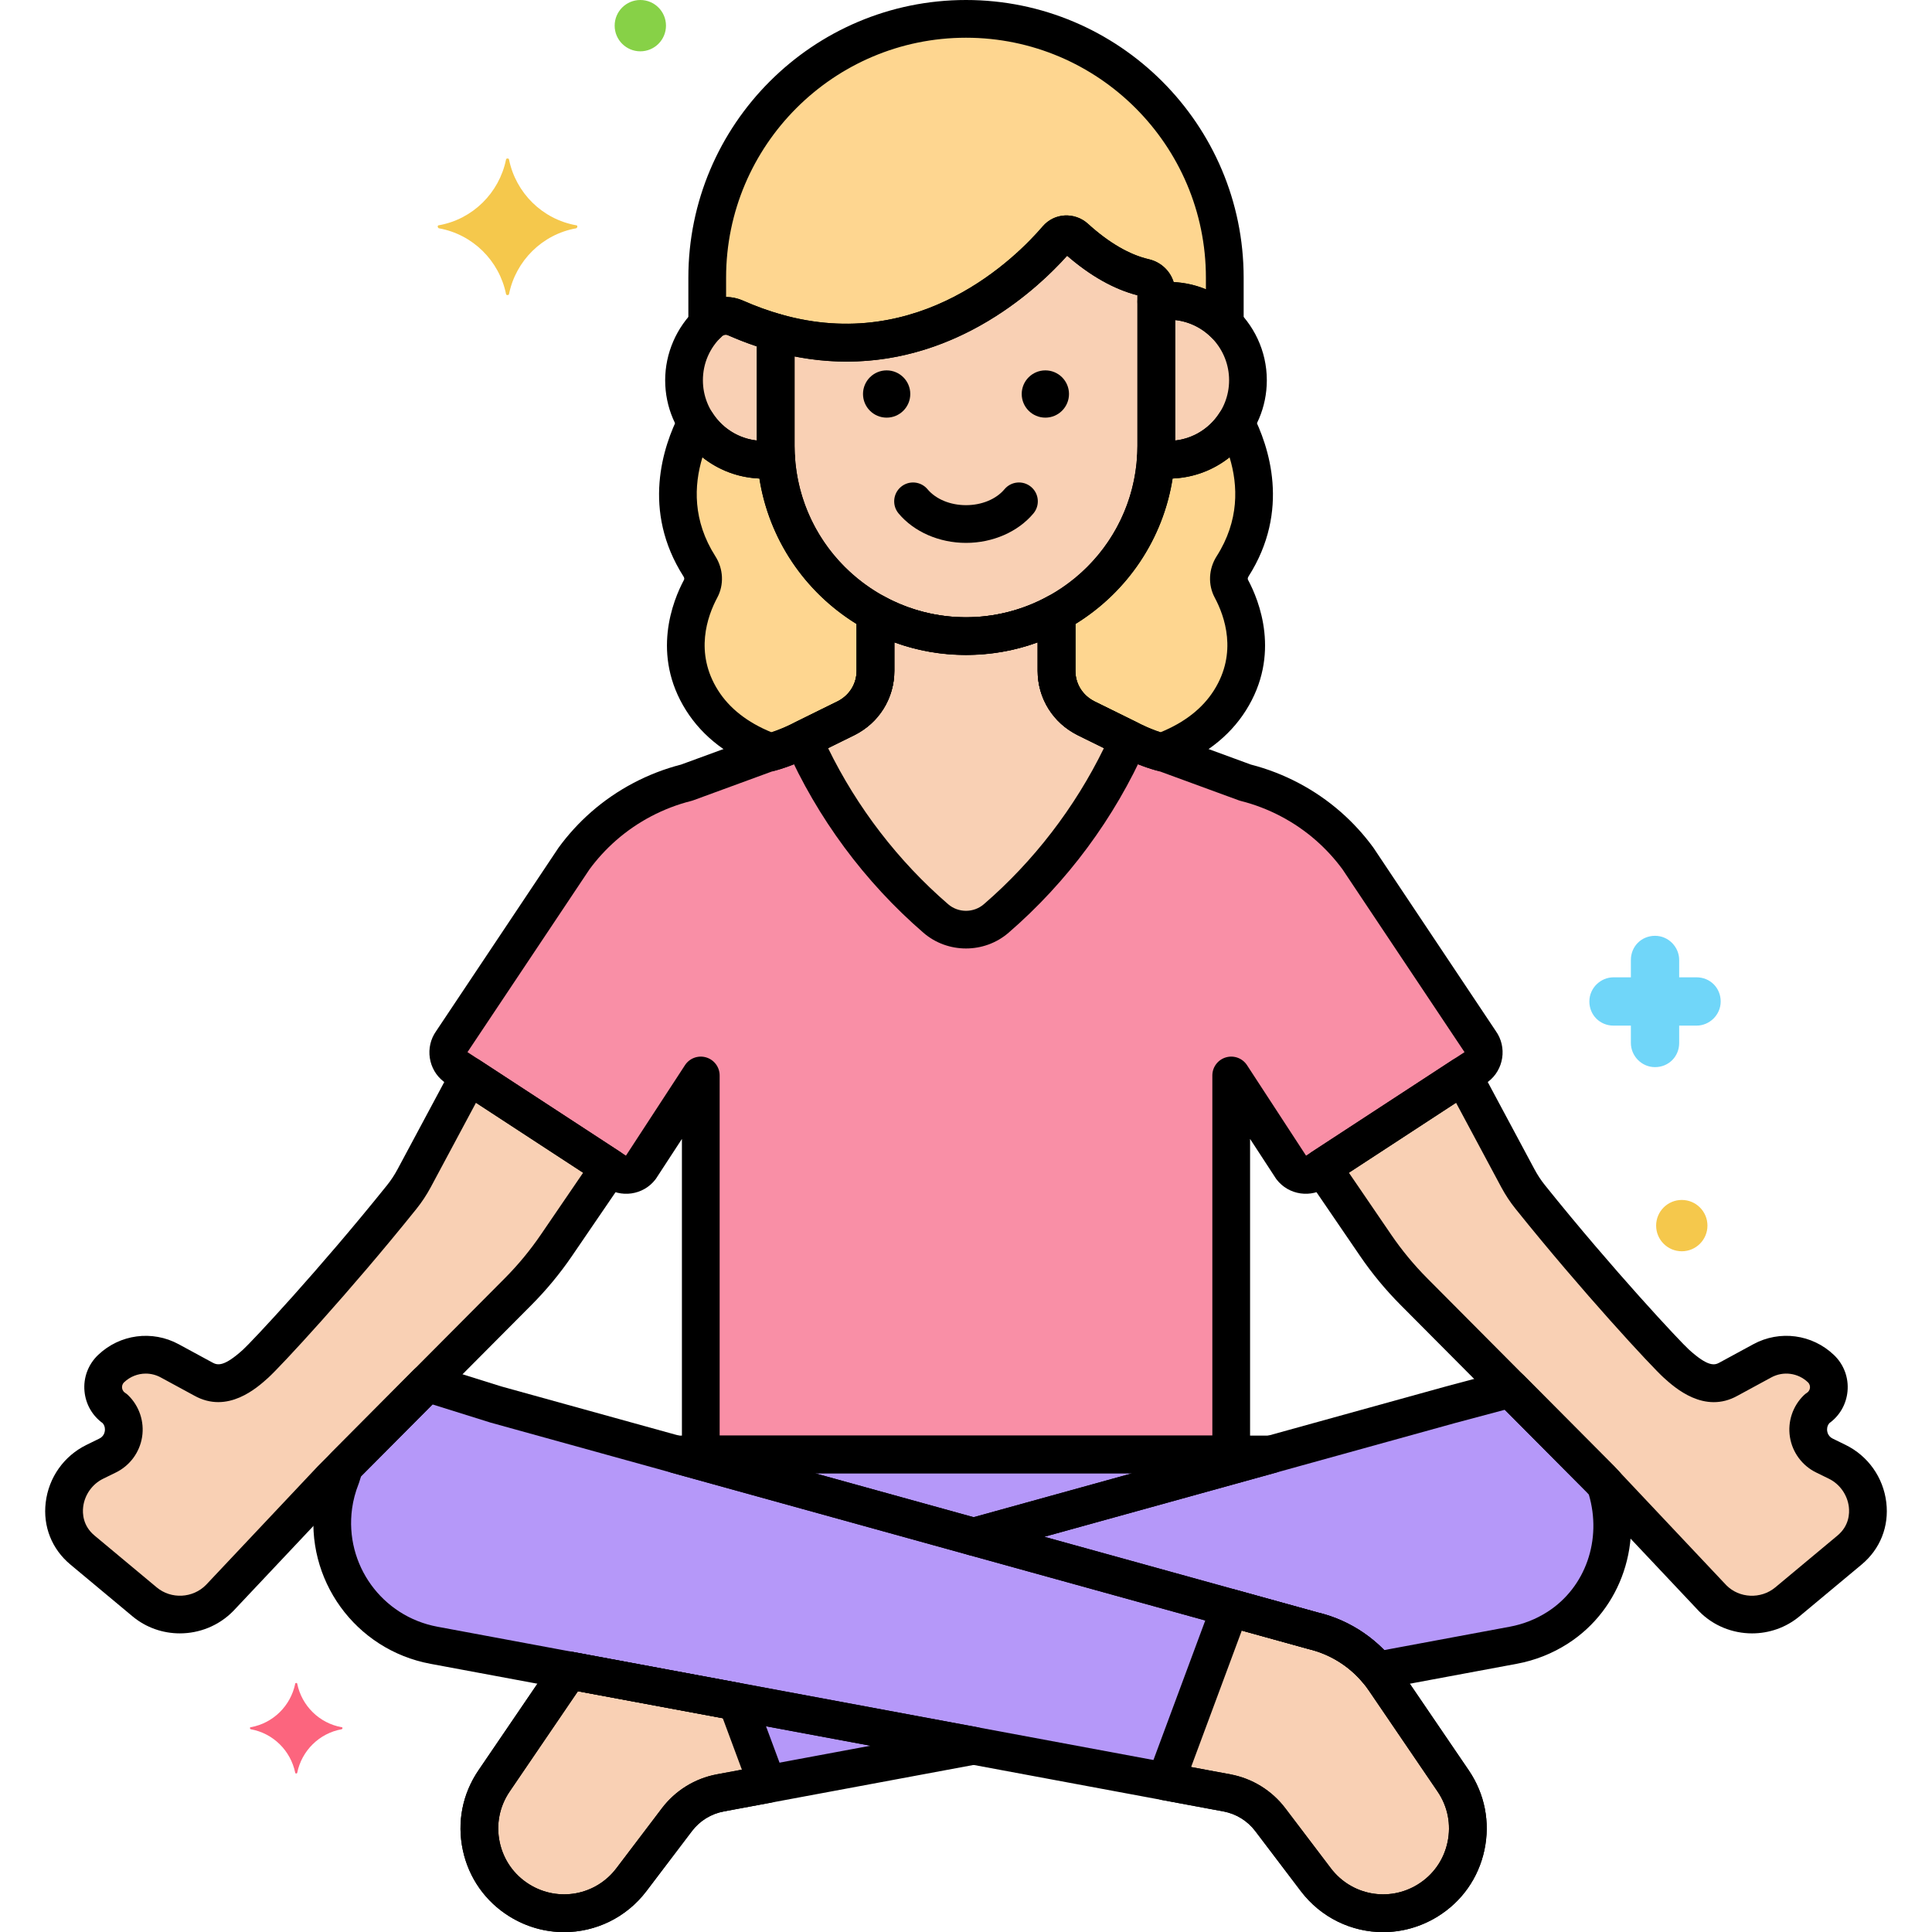<svg xmlns="http://www.w3.org/2000/svg" width="512" viewBox="0 0 256 256" height="512" data-sanitized-enable-background="new 0 0 256 256"><g id="Layer_69"><g><g><g><path fill="#fed690" d="m163.319 75.05c4.816-7.553 2.542-14.907.417-19.061-1.864 2.956-5.15 4.926-8.903 4.926-.574 0-1.133-.058-1.682-.147-.592 8.823-5.769 16.442-13.158 20.469v7.647c0 2.448 1.284 4.689 3.342 5.956.825.508-.222-.088 6.802 3.406.945.466 2.193.959 3.155 1.261.191.06.384.112.577.167 3.711-1.358 6.985-3.514 9.105-6.872 3.888-6.156 1.619-12.122.188-14.792-.502-.938-.415-2.063.157-2.96z"></path></g></g><g><g><path fill="#fed690" d="m102.848 60.769c-.549.088-1.108.147-1.682.147-3.753 0-7.039-1.97-8.903-4.927-2.125 4.154-4.399 11.508.417 19.061.572.897.659 2.022.156 2.96-1.431 2.67-3.7 8.635.188 14.792 2.121 3.358 5.395 5.514 9.105 6.872.193-.055.386-.107.577-.167.962-.301 2.21-.795 3.155-1.261 7.48-3.721 6.039-2.936 6.802-3.406 2.058-1.267 3.342-3.508 3.342-5.956v-7.647c-7.389-4.027-12.565-11.646-13.157-20.468z"></path></g></g><g><g><path fill="#f98fa6" d="m196.154 138.054-16.209-24.284c-1.145-1.568-2.459-3.005-3.918-4.284-3.161-2.774-6.936-4.756-11.013-5.782l-10.514-3.854c-1.507-.379-2.969-.917-4.362-1.604l-6.234-3.074c-2.394-1.18-3.91-3.618-3.91-6.288v-7.647c-3.572 1.947-7.66 3.055-11.994 3.055s-8.422-1.108-11.994-3.055v7.647c0 2.669-1.516 5.107-3.91 6.288l-6.234 3.074c-1.393.687-2.856 1.224-4.362 1.604l-10.514 3.853c-4.078 1.027-7.853 3.009-11.013 5.782-1.459 1.28-2.773 2.717-3.918 4.284l-16.209 24.284c-.762 1.043-.55 2.504.478 3.287l21.22 13.861c1.037.79 2.518.595 3.315-.437l7.999-12.259v50.216h70.282v-50.216l8 12.259c.797 1.032 2.278 1.227 3.315.437l21.22-13.861c1.029-.782 1.241-2.243.479-3.286z"></path></g></g><g><g><path fill="#f9d0b4" d="m143.904 95.172c-2.394-1.18-3.91-3.618-3.91-6.288v-7.647c-3.572 1.947-7.66 3.055-11.994 3.055s-8.422-1.108-11.994-3.055v7.647c0 2.669-1.516 5.107-3.91 6.288l-5.667 2.794c4.049 9.16 10.078 17.269 17.571 23.738 2.291 1.979 5.709 1.979 8 0 7.493-6.469 13.522-14.578 17.57-23.738z"></path></g></g><g><g><path fill="#b598f9" d="m75.517 221.36c-.332.397-.648.81-.942 1.241l-9.107 13.378c-3.594 5.28-2.058 12.492 3.377 15.848 4.915 3.035 11.331 1.839 14.822-2.763l6.027-7.946c1.41-1.859 3.463-3.126 5.758-3.553l33.558-6.247z"></path></g></g><g><g><path fill="#b598f9" d="m212.732 196.705-.669-.71-11.917-11.98-7.88 2.102-63.257 17.513 44.962 12.448c3.353.796 6.34 2.658 8.531 5.282l18.015-3.354c2.163-.403 4.152-1.212 5.9-2.336 6.255-4.022 8.673-11.955 6.315-18.965z"></path></g></g><g><g><path fill="#b598f9" d="m192.551 235.979-9.107-13.378c-2.233-3.28-5.612-5.607-9.473-6.523l-108.312-29.987-9.05-2.836-10.967 11.025-.449 1.427c-.479 1.211-.834 2.494-1.019 3.849-1.19 8.72 4.675 16.839 13.327 18.45l105.065 19.559c2.294.427 4.347 1.694 5.758 3.553l6.027 7.945c3.491 4.602 9.907 5.798 14.822 2.764 5.436-3.356 6.972-10.568 3.378-15.848z"></path></g></g><g><g><path fill="#f9d0b4" d="m62.153 142.536-7.278 13.586c-.47.877-1.018 1.712-1.64 2.488-8.976 11.188-17.965 20.822-19.359 22.082-2.126 1.921-4.43 3.445-6.929 2.044l-4.458-2.419c-2.54-1.379-5.68-.96-7.771 1.036-1.589 1.517-1.338 4.122.512 5.308 1.917 1.846 1.416 5.036-.974 6.207l-1.693.829c-4.441 2.174-5.644 8.353-1.64 11.691l8.238 6.867c2.931 2.443 7.246 2.229 9.92-.494l14.857-15.765 24.712-24.843c1.877-1.887 3.576-3.942 5.077-6.14l7.043-10.315z"></path></g></g><g><g><path fill="#f9d0b4" d="m243.438 193.695-1.693-.829c-2.391-1.17-2.891-4.36-.974-6.207 1.85-1.186 2.101-3.791.512-5.308-2.09-1.996-5.23-2.415-7.771-1.036l-4.458 2.419c-2.5 1.401-4.804-.122-6.929-2.044-1.394-1.26-10.383-10.893-19.359-22.082-.622-.776-1.17-1.611-1.64-2.488l-7.278-13.586-18.616 12.161 7.043 10.315c1.501 2.198 3.2 4.253 5.077 6.14l24.712 24.843 14.857 15.765c2.674 2.722 6.989 2.937 9.92.494l8.238-6.867c4.003-3.336 2.8-9.516-1.641-11.69z"></path></g></g><g><g><path fill="#b598f9" d="m89.613 192.722 39.396 10.907 39.396-10.907z"></path></g></g><g><g><path fill="#f9d0b4" d="m154.834 39.86c-.551 0-1.09.047-1.618.128v19.089c0 .569-.026 1.131-.063 1.691.549.088 1.108.147 1.682.147 5.814 0 10.528-4.713 10.528-10.528-.002-5.814-4.715-10.527-10.529-10.527z"></path></g></g><g><g><path fill="#f9d0b4" d="m151.665 36.785c-2.552-.591-5.649-2.069-9.201-5.296-.702-.638-1.785-.586-2.403.135-3.84 4.482-17.458 18.082-37.277 12.437v15.017c0 13.869 11.347 25.216 25.216 25.216s25.216-11.347 25.216-25.216v-20.372c0-.926-.649-1.712-1.551-1.921z"></path></g></g><g><g><path fill="#f9d0b4" d="m102.784 59.077v-15.016c-1.731-.493-3.51-1.132-5.333-1.937-1.176-.519-2.549-.28-3.487.599-2.045 1.918-3.326 4.639-3.326 7.665 0 5.814 4.713 10.528 10.528 10.528.574 0 1.133-.058 1.682-.147-.038-.56-.064-1.123-.064-1.692z"></path></g></g><g><g><path fill="#fed690" d="m128 2.5c-18.859 0-34.289 15.43-34.289 34.289v6.196c.086-.086.164-.179.253-.262.938-.879 2.311-1.118 3.487-.599 1.823.805 3.602 1.444 5.333 1.937 19.818 5.645 33.436-7.954 37.277-12.437.617-.72 1.7-.773 2.403-.135 3.551 3.227 6.649 4.705 9.201 5.296.902.209 1.551.994 1.551 1.921v1.282c.528-.082 1.067-.128 1.618-.128 2.913 0 5.549 1.183 7.455 3.095v-6.167c0-18.858-15.43-34.288-34.289-34.288z"></path></g></g><g><g><path fill="#f9d0b4" d="m192.551 235.979-9.107-13.378c-2.233-3.28-5.612-5.607-9.473-6.523l-10.974-3.038-8.548 23.014 8.118 1.511c2.294.427 4.347 1.694 5.758 3.553l6.027 7.945c3.491 4.602 9.907 5.798 14.822 2.764 5.435-3.356 6.971-10.568 3.377-15.848z"></path></g></g><g><g><path fill="#f9d0b4" d="m97.622 225.475-22.105-4.115c-.332.397-.648.81-.942 1.241l-9.107 13.378c-3.595 5.28-2.058 12.491 3.377 15.848 4.915 3.035 11.331 1.839 14.822-2.763l6.028-7.946c1.41-1.859 3.463-3.126 5.758-3.553l6.23-1.16z"></path></g></g><g><g><path fill="#f5c84c" d="m76.35 29.85c-4.5-.8-8-4.3-8.9-8.7 0-.2-.4-.2-.4 0-.9 4.4-4.4 7.9-8.9 8.7-.2 0-.2.3 0 .4 4.5.8 8 4.3 8.9 8.7 0 .2.4.2.4 0 .9-4.4 4.4-7.9 8.9-8.7.2-.1.2-.4 0-.4z"></path></g></g><g><g><path fill="#fc657e" d="m45.283 228.867c-2.983-.531-5.304-2.851-5.901-5.768 0-.133-.265-.133-.265 0-.597 2.917-2.917 5.238-5.901 5.768-.133 0-.133.199 0 .265 2.983.531 5.304 2.851 5.901 5.768 0 .133.265.133.265 0 .597-2.917 2.917-5.237 5.901-5.768.133-.066.133-.265 0-.265z"></path></g></g><g><g><path fill="#f5c84c" d="m222.846 159c-1.878 0-3.4 1.522-3.4 3.4s1.522 3.4 3.4 3.4 3.4-1.522 3.4-3.4-1.522-3.4-3.4-3.4z"></path></g></g><g><g><path fill="#87d147" d="m84.846 0c-1.878 0-3.4 1.522-3.4 3.4s1.522 3.4 3.4 3.4 3.4-1.522 3.4-3.4-1.522-3.4-3.4-3.4z"></path></g></g><g><g><path fill="#70d6f9" d="m224.8 129.5h-2.3v-2.3c0-1.7-1.4-3.2-3.2-3.2s-3.2 1.4-3.2 3.2v2.3h-2.3c-1.7 0-3.2 1.4-3.2 3.2s1.4 3.2 3.2 3.2h2.3v2.3c0 1.7 1.4 3.2 3.2 3.2s3.2-1.4 3.2-3.2v-2.3h2.3c1.7 0 3.2-1.4 3.2-3.2s-1.4-3.2-3.2-3.2z"></path></g></g><g><g><g><path d="m165.427 76.394c5.58-8.749 2.73-17.253.535-21.543-.409-.8-1.216-1.318-2.113-1.358-.908-.048-1.748.403-2.227 1.163-1.485 2.354-4.022 3.76-6.788 3.76-.388 0-.807-.037-1.282-.114-.693-.111-1.404.073-1.955.511s-.892 1.087-.938 1.789c-.523 7.785-4.957 14.68-11.86 18.442-.804.438-1.304 1.28-1.304 2.195v7.646c0 3.314 1.693 6.337 4.531 8.085l.121.074c.425.264.5.301 1.426.752.8.39 2.322 1.132 5.46 2.692 1.031.508 2.41 1.06 3.503 1.401.171.054.343.103.516.15l.135.038c.224.064.454.096.684.096.291 0 .582-.051.859-.152 4.644-1.7 8.13-4.353 10.359-7.885 4.665-7.385 1.749-14.563.278-17.309-.073-.135-.017-.312.06-.433zm-4.216-2.688c-1.069 1.678-1.166 3.78-.251 5.484 1.312 2.449 3.044 7.301-.1 12.276-1.51 2.392-3.894 4.262-7.093 5.566-.819-.273-1.8-.672-2.517-1.025-3.15-1.567-4.683-2.313-5.487-2.706-.774-.378-.774-.378-.985-.508l-.131-.082c-1.349-.83-2.153-2.261-2.153-3.827v-6.207c6.958-4.283 11.622-11.286 12.877-19.273 2.795-.113 5.423-1.11 7.554-2.808 1.139 3.749 1.294 8.393-1.714 13.11z"></path></g></g></g><g><g><g><path d="m117.202 79.043c-6.903-3.763-11.337-10.657-11.86-18.442-.047-.702-.388-1.352-.938-1.789-.551-.438-1.26-.623-1.955-.511-.476.077-.895.114-1.282.114-2.766 0-5.303-1.405-6.788-3.76-.479-.76-1.308-1.212-2.227-1.163-.897.04-1.704.559-2.113 1.358-2.195 4.29-5.045 12.794.534 21.543.078.121.134.299.062.435v.001c-1.471 2.744-4.387 9.923.277 17.308 2.23 3.532 5.717 6.185 10.36 7.885.277.102.568.152.859.152.229 0 .46-.031.684-.096l.135-.038c.173-.048.345-.097.504-.147 1.104-.345 2.483-.896 3.522-1.408 3.407-1.694 4.958-2.452 5.71-2.819.759-.37.838-.409 1.134-.598l.156-.098c2.837-1.748 4.53-4.771 4.53-8.085v-7.646c0-.916-.5-1.758-1.304-2.196zm-3.696 9.842c0 1.566-.805 2.997-2.152 3.827l-.253.16c-.09.049-.234.117-.608.3-.757.37-2.316 1.131-5.735 2.832-.722.355-1.698.753-2.525 1.029-3.198-1.305-5.582-3.175-7.093-5.566-3.143-4.976-1.411-9.826-.099-12.275.915-1.705.818-3.808-.252-5.485-3.007-4.717-2.853-9.361-1.713-13.109 2.131 1.697 4.759 2.694 7.554 2.808 1.255 7.987 5.919 14.99 12.877 19.273v6.206z"></path></g></g></g><g><g><g><path d="m198.21 136.631-16.186-24.249c-.02-.029-.04-.059-.061-.088-1.252-1.712-2.694-3.29-4.287-4.688-3.409-2.992-7.529-5.167-11.922-6.295l-10.395-3.809c-.082-.029-.165-.055-.249-.076-1.337-.338-2.638-.816-3.868-1.423l-6.233-3.073c-1.552-.766-2.516-2.315-2.516-4.046v-7.646c0-.882-.465-1.699-1.224-2.149-.757-.449-1.698-.468-2.473-.046-3.302 1.799-7.036 2.75-10.798 2.75s-7.496-.951-10.798-2.75c-.774-.422-1.715-.403-2.473.046-.759.45-1.224 1.268-1.224 2.149v7.646c0 1.73-.964 3.281-2.515 4.046l-6.235 3.073c-1.229.606-2.53 1.085-3.867 1.423-.084.021-.167.047-.249.076l-10.395 3.809c-4.393 1.128-8.513 3.303-11.922 6.295-1.596 1.4-3.038 2.978-4.287 4.688-.021.028-.041.058-.061.087l-16.182 24.25c-1.509 2.123-1.06 5.115 1.018 6.699.048.036.098.071.148.104l21.159 13.821c2.117 1.542 5.114 1.12 6.722-.961.041-.053.08-.107.116-.163l3.405-5.219v41.81c0 1.381 1.119 2.5 2.5 2.5h70.283c1.381 0 2.5-1.119 2.5-2.5v-41.81l3.405 5.219c.036.056.075.11.116.163 1.608 2.081 4.604 2.5 6.722.961l21.158-13.821c.051-.032.1-.067.147-.104 2.081-1.583 2.531-4.576 1.021-6.699zm-25.121 16.479c-.01.007-.021.013-.03.02l-7.823-11.989c-.604-.927-1.744-1.346-2.807-1.03-1.061.315-1.787 1.29-1.787 2.396v47.716h-65.284v-47.716c0-1.106-.727-2.081-1.787-2.396-1.062-.315-2.202.104-2.807 1.03l-7.823 11.989c-.01-.007-.021-.013-.03-.02l-20.967-13.696 16.159-24.212c1.026-1.398 2.21-2.689 3.519-3.838 2.849-2.501 6.298-4.312 9.974-5.236.085-.021.168-.048.25-.077l10.396-3.81c1.632-.421 3.222-1.011 4.727-1.753l6.234-3.073c3.271-1.613 5.304-4.882 5.304-8.53v-3.779c6.064 2.221 12.924 2.221 18.988 0v3.779c0 3.648 2.032 6.917 5.305 8.53l6.232 3.073c1.506.742 3.096 1.332 4.728 1.753l10.396 3.81c.082.029.165.056.25.077 3.676.925 7.125 2.735 9.974 5.236 1.306 1.146 2.489 2.437 3.519 3.839l16.159 24.211z"></path></g></g></g><g><g><g><path d="m129.467 228.859-53.492-9.958c-.897-.165-1.798.163-2.377.855-.395.473-.761.956-1.089 1.438l-9.107 13.378c-2.126 3.123-2.863 6.878-2.076 10.572.787 3.695 2.991 6.824 6.206 8.81 2.254 1.393 4.751 2.063 7.22 2.063 4.149 0 8.217-1.895 10.908-5.442l6.027-7.945c1.036-1.366 2.536-2.292 4.224-2.606l33.557-6.247c1.184-.221 2.042-1.254 2.042-2.458s-.86-2.239-2.043-2.46zm-34.473 6.247c-2.913.543-5.502 2.142-7.292 4.501l-6.027 7.945c-2.725 3.595-7.679 4.518-11.517 2.147-2.042-1.262-3.442-3.249-3.943-5.597-.5-2.348-.031-4.733 1.319-6.717l9.045-13.286 38.77 7.217z"></path></g></g></g><g><g><g><path d="m215.102 195.908c-.114-.342-.302-.655-.55-.918l-.669-.71c-.016-.016-.031-.032-.047-.048l-11.918-11.98c-.632-.635-1.554-.884-2.417-.653l-7.901 2.108-63.258 17.514c-1.083.3-1.833 1.285-1.833 2.409s.75 2.109 1.833 2.409l45.052 12.471c2.792.662 5.345 2.243 7.189 4.452.479.574 1.186.897 1.919.897.151 0 .305-.014.458-.042l18.014-3.354c2.438-.453 4.724-1.358 6.795-2.691 7.11-4.57 10.126-13.561 7.333-21.864zm-10.038 17.659c-1.523.979-3.208 1.646-5.006 1.98l-16.646 3.099c-2.416-2.45-5.505-4.204-8.775-4.979l-36.259-10.038 54.532-15.098 6.481-1.729 10.874 10.932.256.271c1.782 5.983-.417 12.322-5.457 15.562z"></path></g></g></g><g><g><g><path d="m194.617 234.572-9.107-13.378c-2.591-3.805-6.483-6.486-10.872-7.526l-108.23-29.963-9.05-2.836c-.891-.279-1.862-.039-2.521.623l-10.967 11.026c-.282.283-.492.63-.612 1.012l-.423 1.345c-.557 1.426-.938 2.887-1.137 4.344-1.373 10.057 5.368 19.389 15.346 21.246l105.064 19.559c1.688.314 3.188 1.24 4.224 2.606l6.028 7.945c2.691 3.548 6.759 5.442 10.908 5.442 2.468 0 4.965-.671 7.219-2.063 3.215-1.984 5.419-5.112 6.206-8.808s.05-7.45-2.076-10.574zm-2.814 9.532c-.5 2.348-1.9 4.335-3.942 5.596-3.84 2.371-8.79 1.446-11.517-2.147l-6.027-7.945c-1.79-2.359-4.379-3.958-7.292-4.501l-105.066-19.559c-7.352-1.368-12.318-8.244-11.307-15.654.147-1.089.439-2.188.866-3.268.021-.056.042-.111.06-.168l.267-.847 9.467-9.517 7.681 2.405 108.401 30.01c3.261.774 6.097 2.728 7.983 5.499l9.107 13.378c1.351 1.985 1.82 4.371 1.319 6.718z"></path></g></g></g><g><g><g><path d="m83.222 154.208c-.132-.659-.522-1.237-1.085-1.604l-18.617-12.16c-.587-.384-1.307-.504-1.986-.329-.679.173-1.254.624-1.585 1.241l-7.277 13.586c-.402.751-.868 1.458-1.387 2.104-8.989 11.206-17.931 20.748-19.085 21.792-2.505 2.265-3.365 2.091-4.061 1.701l-4.458-2.42c-3.509-1.903-7.805-1.33-10.689 1.426-1.315 1.257-1.97 3.016-1.795 4.826.163 1.698 1.034 3.213 2.405 4.204.328.392.322.821.286 1.055-.041.257-.189.727-.732.992l-1.691.829c-2.988 1.462-5.01 4.313-5.408 7.625-.383 3.182.808 6.183 3.267 8.231l8.237 6.868c1.812 1.509 4.04 2.255 6.269 2.255 2.573 0 5.146-.994 7.071-2.955l14.81-15.717 24.712-24.844c1.983-1.993 3.79-4.178 5.369-6.492l7.044-10.315c.377-.556.517-1.24.386-1.899zm-11.562 9.395c-1.407 2.063-3.017 4.009-4.784 5.786l-24.759 24.891-14.82 15.728c-1.749 1.778-4.62 1.924-6.536.326l-8.237-6.868c-1.55-1.292-1.607-2.931-1.504-3.793.192-1.599 1.205-3.028 2.643-3.732l1.691-.829c1.854-.907 3.152-2.666 3.474-4.705.32-2.041-.376-4.114-1.862-5.547-.119-.114-.248-.216-.387-.305-.316-.203-.39-.504-.405-.665-.016-.16-.001-.47.271-.73.794-.758 1.824-1.152 2.866-1.152.677 0 1.358.166 1.985.506l4.429 2.403c4.445 2.495 8.356-1.04 9.828-2.37 1.575-1.424 10.772-11.328 19.631-22.37.71-.884 1.348-1.851 1.896-2.873l5.989-11.183 14.197 9.273z"></path></g></g></g><g><g><g><path d="m249.944 199.075c-.398-3.313-2.42-6.163-5.408-7.625l-1.692-.829c-.542-.266-.69-.735-.731-.992-.036-.233-.042-.663.286-1.055 1.371-.991 2.242-2.506 2.405-4.204.175-1.811-.479-3.569-1.795-4.826-2.885-2.756-7.182-3.33-10.689-1.426l-4.487 2.437c-.664.372-1.528.546-4.031-1.718-1.154-1.044-10.096-10.586-19.086-21.793-.518-.645-.983-1.352-1.386-2.103l-7.277-13.586c-.331-.617-.906-1.068-1.585-1.241-.679-.175-1.399-.055-1.986.329l-18.617 12.16c-.563.367-.953.945-1.085 1.604-.131.659.009 1.343.388 1.898l7.043 10.314c1.58 2.315 3.387 4.5 5.37 6.493l24.665 24.796 14.893 15.802c1.902 1.937 4.458 2.922 7.021 2.922 2.23-.001 4.467-.746 6.282-2.26l8.237-6.866c2.458-2.048 3.648-5.049 3.265-8.231zm-6.467 4.392-8.237 6.866c-1.917 1.597-4.788 1.454-6.5-.288l-14.903-15.813-24.712-24.844c-1.768-1.777-3.377-3.724-4.785-5.787l-5.604-8.208 14.197-9.273 5.989 11.183c.548 1.022 1.186 1.989 1.895 2.871 8.859 11.044 18.057 20.948 19.632 22.372 1.472 1.33 5.383 4.864 9.799 2.387l4.458-2.42c1.592-.863 3.542-.604 4.852.646.272.261.287.57.271.73-.016.161-.089.462-.405.665-.139.089-.268.19-.387.305-1.486 1.433-2.183 3.506-1.862 5.547.321 2.039 1.619 3.798 3.473 4.705l1.692.829h.001c1.437.704 2.449 2.134 2.642 3.732.101.863.043 2.502-1.506 3.795z"></path></g></g></g><g><g><g><path d="m170.883 192.386c-.169-1.239-1.227-2.163-2.478-2.163h-78.793c-1.251 0-2.309.924-2.478 2.163-.168 1.239.605 2.412 1.811 2.746l39.396 10.907c.218.061.442.091.667.091s.449-.03.667-.091l39.396-10.907c1.206-.334 1.98-1.507 1.812-2.746zm-41.874 8.65-20.997-5.813h41.994z"></path></g></g></g><g><g><g><path d="m152.832 37.518c-1.218.189-2.116 1.238-2.116 2.471v19.089c0 .514-.024 1.021-.058 1.526-.086 1.286.821 2.427 2.095 2.633.742.12 1.423.179 2.081.179 7.184 0 13.027-5.844 13.027-13.027 0-7.841-7-14.119-15.029-12.871zm2.884 20.849v-15.959c4.013.44 7.146 3.852 7.146 7.979s-3.133 7.54-7.146 7.98z"></path></g></g></g><g><g><g><path d="m152.229 34.35c-2.584-.6-5.304-2.184-8.085-4.711-.837-.759-1.958-1.15-3.084-1.086-1.131.07-2.159.583-2.897 1.443 0 .001-.001.001-.001.002-3.479 4.062-16.265 16.911-34.693 11.658-.75-.216-1.564-.063-2.19.409s-.994 1.211-.994 1.995v15.017c0 15.282 12.434 27.716 27.716 27.716s27.716-12.434 27.716-27.716v-20.371c-.001-2.09-1.435-3.881-3.488-4.356zm-1.513 24.727c0 12.525-10.19 22.716-22.716 22.716s-22.716-10.19-22.716-22.716v-11.846c18.681 3.665 31.709-8.424 36.116-13.344 3.092 2.682 6.22 4.441 9.315 5.238v19.952z"></path></g></g></g><g><g><g><path d="m105.284 59.077v-15.016c0-1.117-.741-2.099-1.815-2.404-1.664-.474-3.349-1.086-5.007-1.819-2.096-.924-4.531-.508-6.208 1.063-2.615 2.452-4.115 5.911-4.115 9.488 0 7.184 5.844 13.027 13.027 13.027.658 0 1.339-.059 2.081-.179 1.273-.206 2.181-1.347 2.095-2.633-.033-.505-.058-1.013-.058-1.527zm-5-.71c-4.013-.44-7.146-3.852-7.146-7.979 0-2.233.9-4.308 2.534-5.84.137-.129.313-.196.489-.196.095 0 .189.02.278.06 1.271.562 2.558 1.061 3.844 1.491v12.464z"></path></g></g></g><g><g><g><g><path d="m128 0c-20.285 0-36.789 16.504-36.789 36.789v6.195c0 1.011.609 1.923 1.543 2.31.938.389 2.01.173 2.725-.542l.208-.217c.209-.188.505-.237.754-.124 1.87.825 3.773 1.517 5.659 2.054 3.559 1.014 6.928 1.449 10.094 1.448 14.978-.001 25.367-9.738 29.207-14.025 3.091 2.682 6.221 4.441 9.315 5.238v.862c0 .73.319 1.424.874 1.898s1.287.681 2.01.572c.42-.065.835-.099 1.234-.099 2.148 0 4.168.838 5.685 2.359.714.718 1.79.933 2.726.546.935-.387 1.545-1.299 1.545-2.311v-6.166c-.001-20.283-16.505-36.787-36.79-36.787zm31.789 38.332c-1.347-.554-2.787-.878-4.273-.954-.463-1.487-1.687-2.657-3.286-3.028-2.584-.6-5.304-2.184-8.085-4.711-.837-.759-1.958-1.15-3.084-1.086-1.131.07-2.159.583-2.898 1.445-3.479 4.062-16.265 16.911-34.693 11.658-1.664-.474-3.349-1.086-5.007-1.819-.725-.319-1.49-.479-2.251-.486v-2.562c-.001-17.528 14.26-31.789 31.788-31.789s31.789 14.261 31.789 31.789z"></path></g></g></g></g><g><g><path d="m136.622 64.514c-1.058-.888-2.635-.747-3.521.311-1.108 1.322-3.016 2.112-5.101 2.112s-3.992-.79-5.101-2.112c-.886-1.06-2.464-1.197-3.521-.311-1.059.887-1.197 2.464-.311 3.521 2.047 2.443 5.386 3.901 8.933 3.901s6.886-1.458 8.933-3.901c.886-1.057.748-2.635-.311-3.521z"></path></g></g><g><g><path d="m138.515 49.077c-1.729 0-3.132 1.402-3.132 3.131s1.402 3.132 3.132 3.132 3.132-1.402 3.132-3.132-1.402-3.131-3.132-3.131z"></path></g></g><g><g><path d="m117.485 49.077c-1.729 0-3.132 1.402-3.132 3.131s1.402 3.132 3.132 3.132 3.132-1.402 3.132-3.132-1.403-3.131-3.132-3.131z"></path></g></g><g><g><g><path d="m194.617 234.572-9.107-13.378c-2.591-3.805-6.483-6.486-10.872-7.526l-10.974-3.038c-1.254-.347-2.559.322-3.011 1.539l-8.549 23.015c-.257.691-.195 1.461.169 2.103.363.642.992 1.091 1.718 1.226l8.117 1.511c1.688.314 3.188 1.24 4.224 2.606l6.028 7.945c2.691 3.548 6.759 5.442 10.908 5.442 2.468 0 4.965-.671 7.219-2.063 3.215-1.984 5.419-5.112 6.206-8.808s.05-7.45-2.076-10.574zm-2.814 9.532c-.5 2.348-1.9 4.335-3.942 5.596-3.84 2.371-8.79 1.446-11.517-2.147l-6.027-7.945c-1.79-2.359-4.379-3.958-7.293-4.501l-5.197-.967 6.716-18.079 8.851 2.449c3.262.774 6.098 2.728 7.984 5.499l9.107 13.378c1.35 1.984 1.819 4.37 1.318 6.717z"></path></g></g></g><g><g><g><path d="m104.025 235.535-4.06-10.931c-.306-.824-1.022-1.427-1.887-1.588l-22.105-4.114c-.888-.165-1.794.162-2.374.853-.395.472-.761.956-1.091 1.439l-9.107 13.378c-2.126 3.123-2.863 6.878-2.076 10.572.787 3.695 2.991 6.824 6.206 8.81 2.254 1.392 4.751 2.062 7.22 2.062 4.149 0 8.217-1.894 10.908-5.441l6.027-7.945c1.037-1.367 2.536-2.293 4.222-2.606l6.23-1.159c.726-.135 1.354-.584 1.718-1.226.365-.643.426-1.412.169-2.104zm-9.031-.429c-2.912.542-5.501 2.141-7.292 4.501l-6.027 7.945c-2.726 3.595-7.678 4.517-11.517 2.147-2.042-1.262-3.442-3.249-3.943-5.597-.5-2.348-.031-4.733 1.319-6.717l9.045-13.286 19.192 3.572 2.532 6.818z"></path></g></g></g><g><g><g><path d="m150.677 95.725-5.668-2.795c-1.551-.765-2.515-2.314-2.515-4.045v-7.646c0-.882-.465-1.699-1.224-2.149-.757-.449-1.698-.468-2.473-.046-3.302 1.799-7.036 2.75-10.798 2.75-3.764 0-7.497-.951-10.798-2.75-.774-.422-1.715-.403-2.473.046-.759.45-1.224 1.268-1.224 2.149v7.646c0 1.73-.964 3.28-2.515 4.045l-5.667 2.795c-1.202.593-1.723 2.027-1.182 3.253 4.154 9.4 10.456 17.914 18.224 24.62 1.605 1.387 3.62 2.08 5.634 2.08s4.028-.693 5.634-2.08c7.768-6.706 14.069-15.22 18.224-24.62.542-1.226.022-2.661-1.179-3.253zm-20.311 24.088c-1.35 1.166-3.383 1.166-4.732 0-6.607-5.704-12.072-12.817-15.908-20.684l3.477-1.715c3.271-1.612 5.304-4.881 5.304-8.529v-3.779c6.062 2.221 12.923 2.221 18.988 0v3.779c0 3.649 2.033 6.918 5.305 8.529l3.476 1.715c-3.838 7.866-9.302 14.979-15.91 20.684z"></path></g></g></g></g></g></svg>